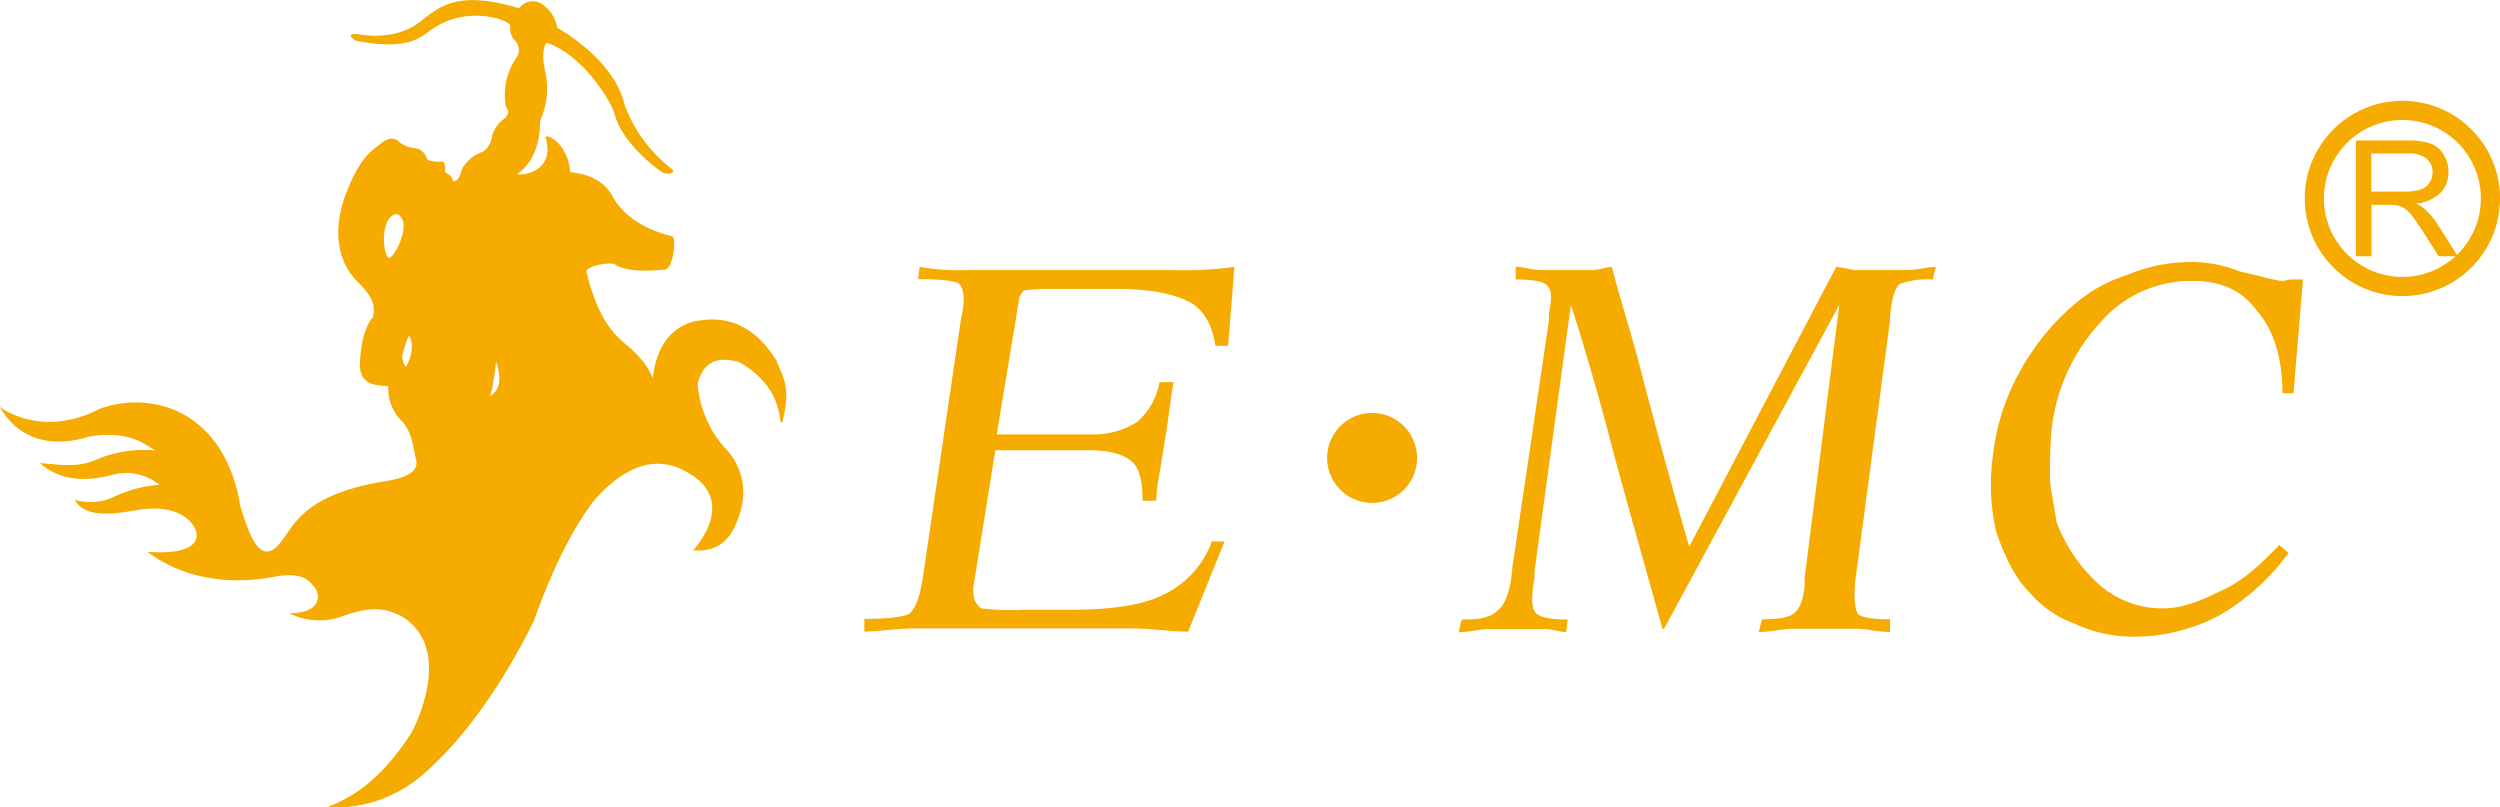 <svg xmlns="http://www.w3.org/2000/svg" id="_" data-name="ͼ" viewBox="0 0 369.12 119.21">
  <defs>
    <style>
      .cls-1 {
      fill: #f6ab00;
      }

      .cls-1, .cls-2, .cls-4 {
      fill-rule: evenodd;
      }

      .cls-2 {
      fill: #f6ab00;
      }

      .cls-3 {
      fill: none;
      stroke: #f6ab00;
      stroke-miterlimit: 22.93;
      stroke-width: 2.83px;
      }

      .cls-4 {
      fill: #f6ab00;
      }
    </style>
  </defs>
  <g>
    <path class="cls-1" d="M158.07,140.45a32.88,32.88,0,0,0,7.24.47H195a56.31,56.31,0,0,0,9.56-.47l-.93,11.67h-1.87c-.47-2.82-1.41-4.91-3.51-6.31-2.56-1.4-6.06-2.1-11.2-2.1H176a23,23,0,0,0-2.55.24c-.26.46-.7.69-.7,1.39l-3.28,19.85h14a11.86,11.86,0,0,0,6.76-1.87,10,10,0,0,0,3.26-5.84h2.1c-.47,2.32-.69,5.13-1.39,9.09-.47,3.51-1.18,6.31-1.18,8.41H191q0-4.2-1.39-5.6c-1.17-1.17-3.27-1.86-6.55-1.86H169.26L166,187.82c0,1.63.24,2.32,1.16,3.05a35.66,35.66,0,0,0,6.07.22h7c6.07,0,10.73-.71,13.54-2.1a13.93,13.93,0,0,0,7.46-8h1.87l-5.37,13.32c-2.57,0-5.37-.48-8.87-.48h-31c-3.29,0-6.1.48-7.94.48v-1.88c3.25,0,5.35-.23,6.54-.7.93-.69,1.62-2.33,2.09-5.35l5.61-38.06c.69-3,.46-4.66-.24-5.37-.7-.46-2.8-.69-6.06-.69Z" transform="translate(-22.3 -101.05)"/>
    <path class="cls-1" d="M246.08,140.45c1.39,0,2.31.47,3.71.47h7.49c1.18,0,2.33-.47,3-.47,1.39,5.36,3.26,11,4.67,16.8,1.63,6.07,3.72,14,6.76,24.51l21.7-41.31a25.59,25.59,0,0,1,2.56.47h7.72c1.88,0,3.27-.47,4.44-.47l-.47,1.86a12.32,12.32,0,0,0-4.92.69c-.67.71-1.15,2.1-1.38,4.9v.47l-5.14,38.52c-.25,2.79,0,4.2.47,4.89.69.47,2.1.7,4.67.7v1.88c-1.87,0-3.28-.48-5.14-.48h-9.33c-1.41,0-3,.48-4.91.48l.47-1.88c2.34,0,3.73-.23,4.44-.7,1.17-.69,1.63-2.1,1.85-4.19v-1.16l5.13-40.38L268,193.88h-.24c-2.55-9.1-5.11-18.19-7.21-25.91-2.1-8.17-4.22-15.39-6.31-21.92l-5.38,39.42v1c-.48,2.56-.48,4.44.24,5.12s2.33.93,4.67.93l-.24,1.88c-.7,0-1.87-.48-3.26-.48h-8.16c-1.41,0-2.81.48-4.45.48l.45-1.88c2.59,0,4.21-.23,5.38-1.39.95-.71,1.87-2.8,2.11-6.31L251,148.37v-1.16c.46-2.11.46-3.5-.48-4.21-.71-.46-2.11-.69-4.42-.69Z" transform="translate(-22.3 -101.05)"/>
    <path class="cls-1" d="M362.33,142.31l-1.4,16.79H359.3c0-5.83-1.65-9.8-3.76-12.13-2.1-3-5.34-4.44-9.33-4.44a17.64,17.64,0,0,0-13.75,6.08,27.73,27.73,0,0,0-7.27,16.1c-.22,2.58-.22,4.91-.22,7.22.22,2.12.7,4.22.94,6.08a23.54,23.54,0,0,0,6.06,9.11,14,14,0,0,0,9.81,3.75c2.78,0,5.6-1.19,8.42-2.58,3.24-1.4,6-4,8.62-6.78l1.39,1.18a33.46,33.46,0,0,1-10,9.09,26.64,26.64,0,0,1-12.39,3.27,20.42,20.42,0,0,1-9.1-1.87,15.92,15.92,0,0,1-6.77-4.67c-2.34-2.33-3.73-5.6-4.89-8.85a30.9,30.9,0,0,1-.49-11.45,32.47,32.47,0,0,1,4-12.37,34.79,34.79,0,0,1,7.94-9.79,22.09,22.09,0,0,1,7.95-4.44,24.24,24.24,0,0,1,8.86-1.87,19,19,0,0,1,7.7,1.4c3.26.7,5.37,1.39,6.32,1.39.23,0,.91-.22,1.37-.22Z" transform="translate(-22.3 -101.05)"/>
    <path class="cls-2" d="M218.25,168.66a6.64,6.64,0,1,1,6.64,6.64A6.64,6.64,0,0,1,218.25,168.66Z" transform="translate(-22.3 -101.05)"/>
    <path class="cls-2" d="M137.06,154.47c-4.44-7.36-10-6.33-12.11-6-5.53,1.31-6.15,7.25-6.26,8.44-1.17-3-3.84-4.79-4.68-5.64-3.67-3.21-4.81-9.08-5.12-10s3.29-1.55,4.14-1.22c1.94,1.33,5.84.92,7.42.81,1.21-.06,1.75-4.46,1.15-4.91-6.44-1.54-8.39-5.14-8.69-5.6-1.54-3.24-5-3.76-6.4-3.87-.3-3.5-2.61-5.48-3.7-5.26,1.57,5-3.11,5.82-4.15,5.53,3.53-2.44,3.35-7.13,3.4-7.92a11.25,11.25,0,0,0,.75-7.13c-.62-3-.13-3.79.17-4.35,5.06,1.66,9.2,8,10,10.33,1.15,4.57,6.27,8.23,7,8.74s2.3.29,1.46-.46a21.31,21.31,0,0,1-6.88-9.31c-1.52-6.85-9.77-11.37-10-11.52a5,5,0,0,0-2-3.3,2.49,2.49,0,0,0-3.61.43c-8.62-2.53-11.3-.55-14.07,1.55-3.26,2.92-7.53,2.6-9.1,2.38s-2.35-.16-1,.87c7.37,1.4,9.2-.26,10.63-1.2,5.36-4.32,12.23-1.89,12.23-1a2.72,2.72,0,0,0,.84,2.35,1.93,1.93,0,0,1,0,2.44A9.8,9.8,0,0,0,97,116.83c.74.87,0,1.26,0,1.58a4.68,4.68,0,0,0-2.09,2.9,3.14,3.14,0,0,1-1.27,2.12A5.5,5.5,0,0,0,90.52,126c-.41,1.56-.82,1.81-1.35,1.81-.07-1-1.15-1.17-1.15-1.44s.07-1.55-.43-1.47-2.09,0-2.26-.4a2.08,2.08,0,0,0-1.77-1.57,4.66,4.66,0,0,1-2.16-.78c-.91-1-1.93-.7-2.93.14s-2.93,1.66-5.1,7.4-1,10.29,1.76,13,2.42,3.93,2.25,5.11c-.92,1.19-1.76,3.07-1.93,6.76s2.76,3.31,4.18,3.53a6.76,6.76,0,0,0,1.86,5c1.66,1.65,1.75,3.77,2.25,5.88s-2.52,2.83-5.1,3.22c-12.73,2.2-13.07,7.38-15.57,9.65s-4-1.88-5.27-6C55.36,161.12,44.15,158.76,37,161.42c-8.72,4.48-14.74-.3-14.74-.3,4.31,7.4,12,4.71,13.31,4.38,6-1,8.41,1.41,9.68,2.06a18,18,0,0,0-8.77,1.37c-3,1.36-6.32.57-8.28.5,4,3.6,9.31,2.07,11,1.66a7.71,7.71,0,0,1,6.63,1.54A18.8,18.8,0,0,0,39,174.46a8.22,8.22,0,0,1-5.65.39c1.63,3.1,7.1,1.83,9.24,1.5,5-.82,7.63.9,8.52,2.78,1,2.35-1.41,3.84-7.05,3.39,8.21,6.15,18,3.82,19.28,3.58,3.11-.46,4.51.4,5.24,1.49,1,.9,1.52,4-3.58,4a9.9,9.9,0,0,0,7.7.51c5.32-2,7.37-.79,9,0,7.17,4.47,2.6,14.86,1.34,17.14-5.36,8.44-10.6,10.21-12.42,11a19.75,19.75,0,0,0,14.31-5c9.24-8,15.45-21.05,16.24-22.6,3.71-10.67,7.73-16.38,9.06-17.93,6.89-7.7,12-4.9,14-3.65,6.69,4.11,1,10.56.42,11.25,3.42.24,4.81-1.31,5.78-2.81,3.64-6.84.12-11.13-1.21-12.44a16.11,16.11,0,0,1-3.91-9.31c1-4.38,4.44-3.7,6.09-3.25,7.13,4,5.66,9.77,6.39,8.85,1.39-4.9.07-6.82-.79-8.85ZM79.74,139.15c-.54,0-1.29-3.38-.18-5.54,0,0,1.39-2.27,2.3.24.29,2.27-1.56,5.3-2.12,5.3Zm2.5,16.13a3.08,3.08,0,0,1-.56-1.58,14.19,14.19,0,0,1,1-3.1c1.2,1.9-.46,4.68-.46,4.68Zm12.38,4.16c.38-.26.93-4.92.93-4.92C97.12,158.92,94.25,159.69,94.62,159.44Z" transform="translate(-22.3 -101.05)"/>
    <circle class="cls-3" cx="354.71" cy="29.3" r="13"/>
    <path class="cls-4" d="M370.15,138.89v-17.1h7.58a10,10,0,0,1,3.47.47,3.69,3.69,0,0,1,1.9,1.62,4.81,4.81,0,0,1,.71,2.57,4.27,4.27,0,0,1-1.18,3.07,5.9,5.9,0,0,1-3.63,1.59,5.53,5.53,0,0,1,1.36.85,11.26,11.26,0,0,1,1.88,2.28l2.95,4.65h-2.82l-2.26-3.55c-.66-1-1.21-1.82-1.63-2.37a5.27,5.27,0,0,0-1.15-1.14,3.71,3.71,0,0,0-1-.45,7.32,7.32,0,0,0-1.26-.08h-2.62v7.59Zm2.27-9.55h4.86a7.4,7.4,0,0,0,2.42-.32,2.5,2.5,0,0,0,1.32-1,2.79,2.79,0,0,0,.45-1.53,2.57,2.57,0,0,0-.87-2,4.11,4.11,0,0,0-2.77-.78h-5.41Z" transform="translate(-22.3 -101.05)"/>
  </g>
</svg>